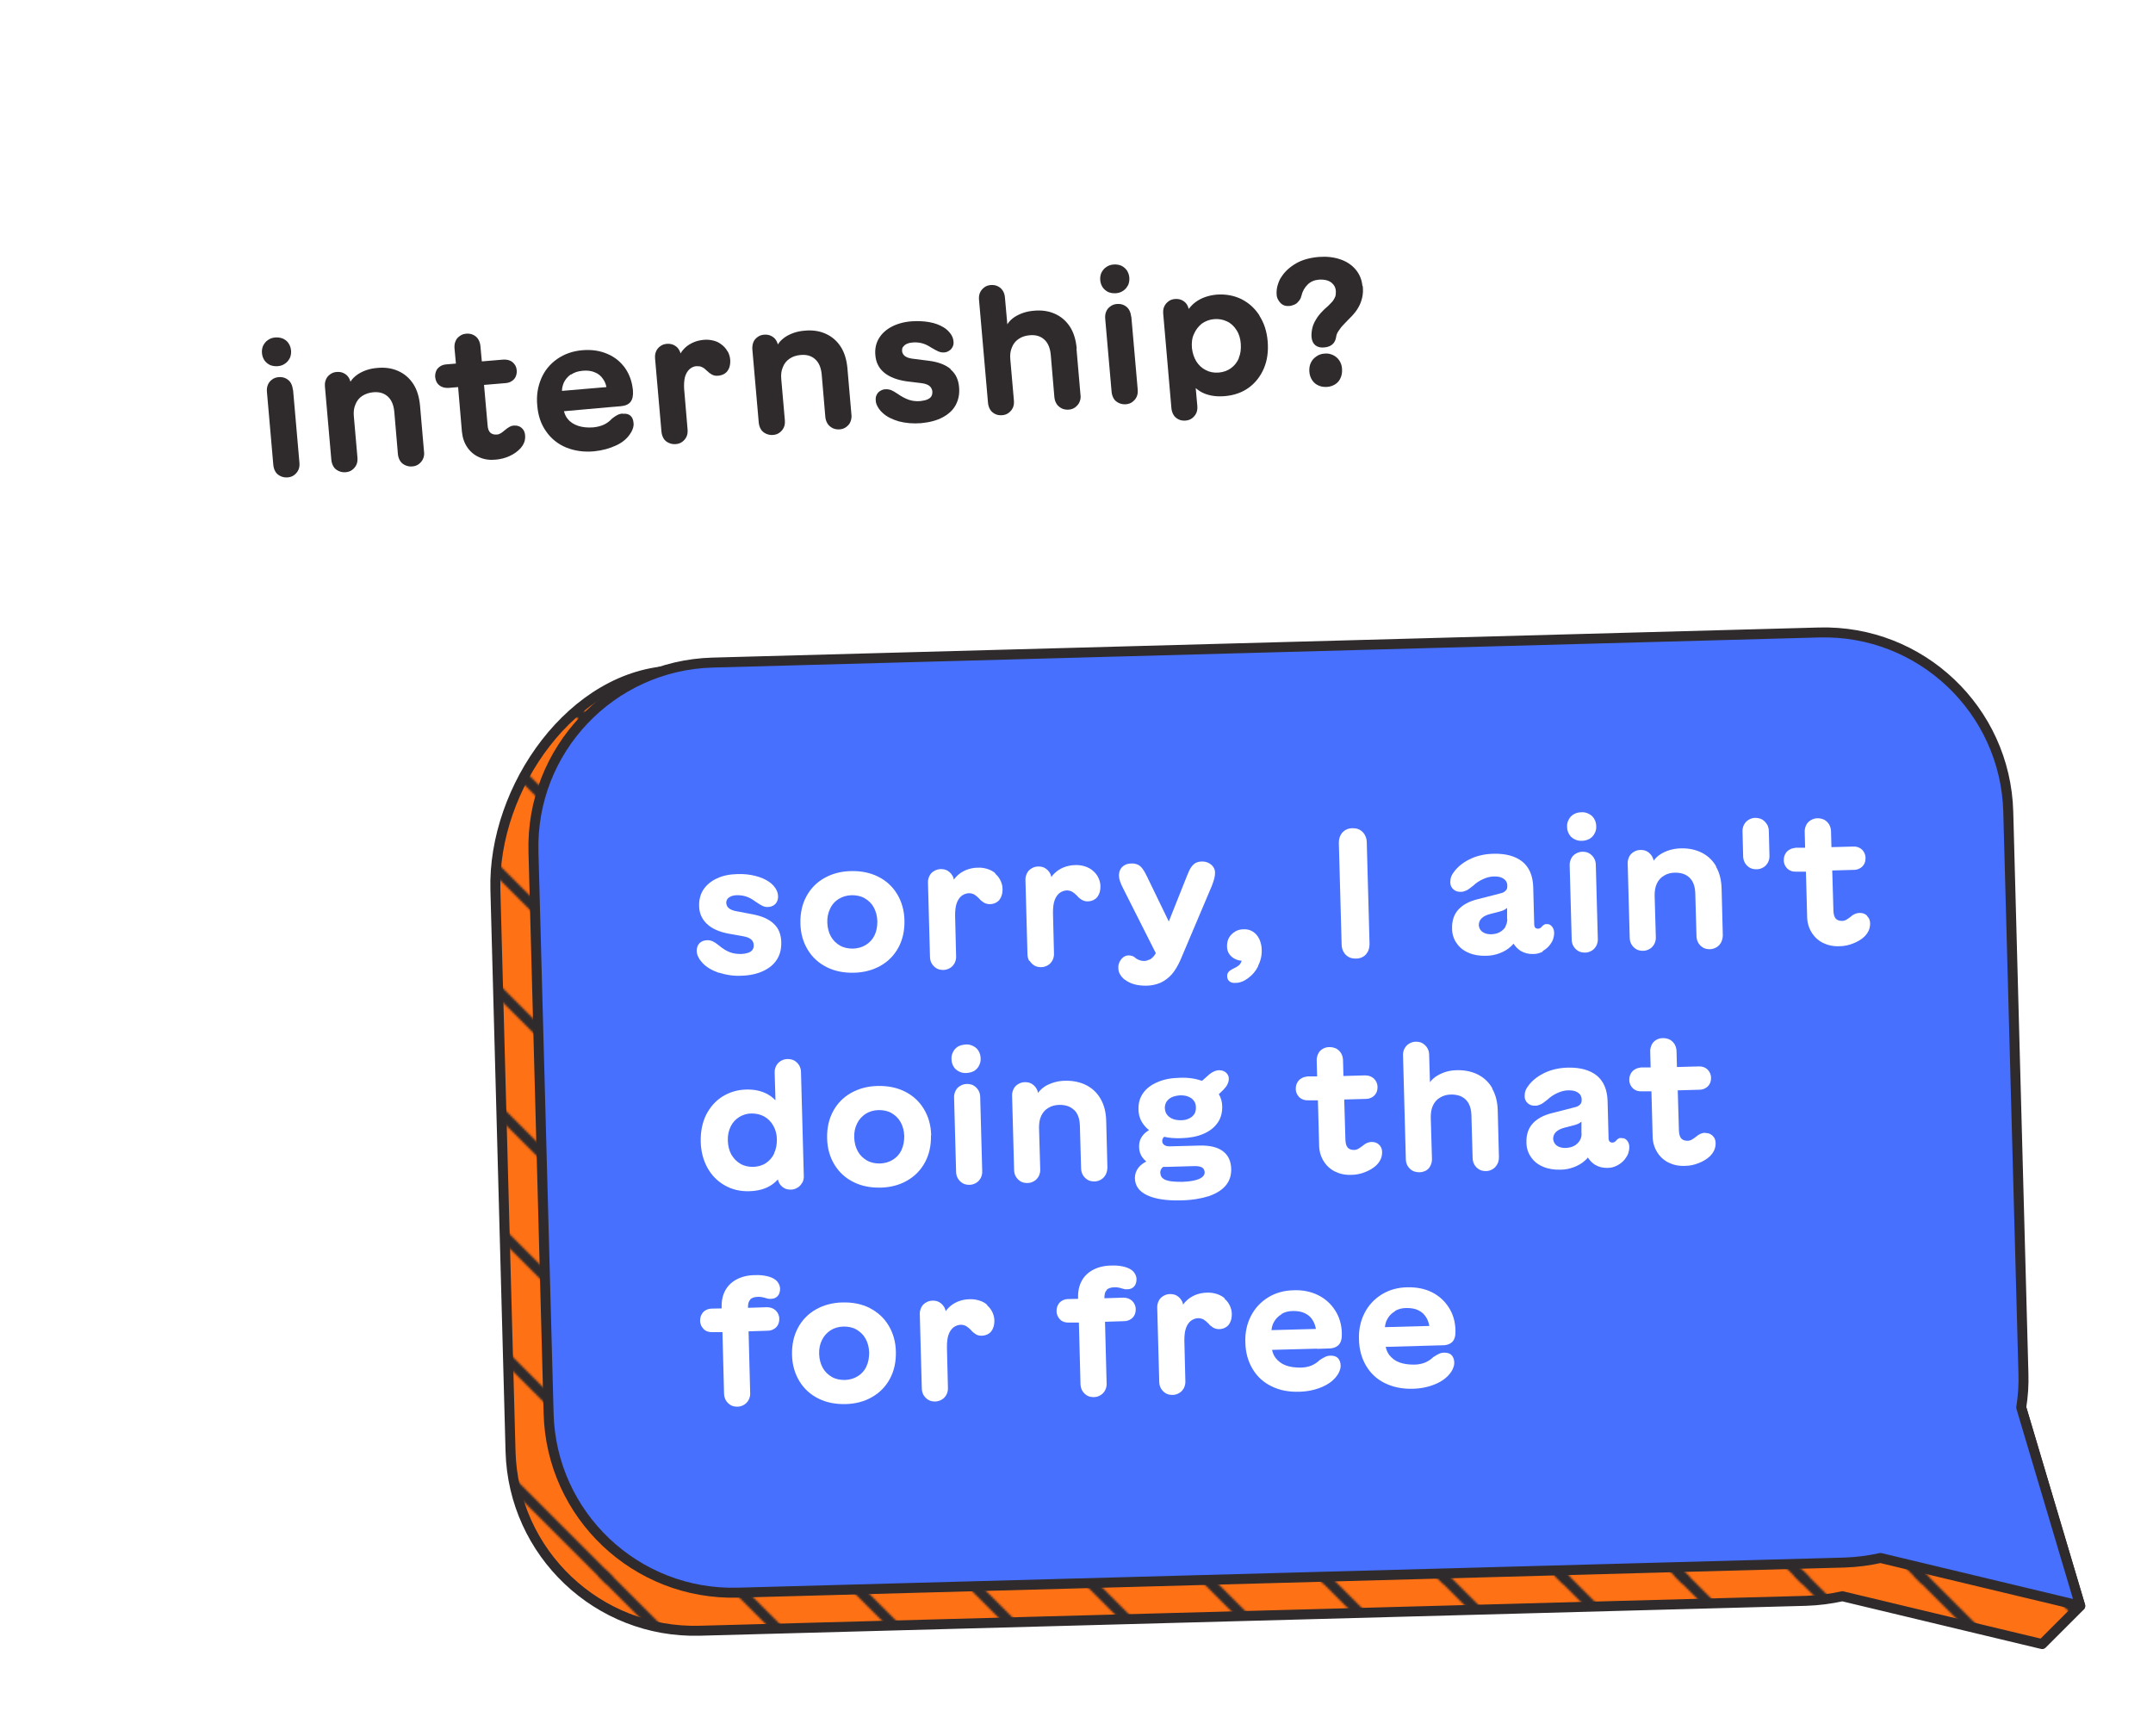 <?xml version="1.0" encoding="UTF-8"?>
<svg xmlns="http://www.w3.org/2000/svg" xmlns:xlink="http://www.w3.org/1999/xlink" id="Layer_1" width="1080" height="870.8" viewBox="0 0 1080 870.8">
  <defs>
    <style>.cls-1,.cls-2{fill:none;}.cls-3{fill:#4870fe;}.cls-3,.cls-2,.cls-4{stroke:#2f2b2d;stroke-width:5px;}.cls-3,.cls-4{stroke-linecap:round;stroke-linejoin:round;}.cls-5{fill:#fff;}.cls-6{fill:#ff7115;}.cls-7{fill:#2f2b2d;}.cls-2{stroke-miterlimit:10;}.cls-4{fill:url(#New_Pattern_Swatch_3);}</style>
    <pattern id="New_Pattern_Swatch_3" x="0" y="0" width="60" height="60" patternTransform="translate(0 -2932.9)" patternUnits="userSpaceOnUse" viewBox="0 0 60 60">
      <rect class="cls-1" width="60" height="60"></rect>
      <rect class="cls-6" x="21.4" y="59.7" width="158.6" height="120.6"></rect>
      <rect class="cls-6" x="-38.6" y="59.7" width="158.6" height="120.6"></rect>
      <rect class="cls-6" x="-98.6" y="59.7" width="158.6" height="120.6"></rect>
      <rect class="cls-6" x="21.4" y="-.3" width="158.6" height="120.6"></rect>
      <rect class="cls-6" x="-38.6" y="-.3" width="158.6" height="120.6"></rect>
      <line class="cls-2" x1="54.1" y1="54.1" x2="125.9" y2="125.9"></line>
      <rect class="cls-6" x="-98.6" y="-.3" width="158.6" height="120.6"></rect>
      <line class="cls-2" x1="-5.9" y1="54.1" x2="65.9" y2="125.9"></line>
      <line class="cls-2" x1="-65.9" y1="54.1" x2="5.9" y2="125.9"></line>
      <rect class="cls-6" x="21.4" y="-60.3" width="158.6" height="120.6"></rect>
      <rect class="cls-6" x="-38.6" y="-60.3" width="158.6" height="120.6"></rect>
      <line class="cls-2" x1="54.1" y1="-5.9" x2="125.9" y2="65.9"></line>
      <rect class="cls-6" x="-98.6" y="-60.3" width="158.6" height="120.6"></rect>
      <line class="cls-2" x1="-5.9" y1="-5.9" x2="65.9" y2="65.9"></line>
      <line class="cls-2" x1="-65.9" y1="-5.9" x2="5.9" y2="65.9"></line>
      <rect class="cls-6" x="21.4" y="-120.3" width="158.6" height="120.6"></rect>
      <rect class="cls-6" x="-38.6" y="-120.3" width="158.6" height="120.6"></rect>
      <line class="cls-2" x1="54.1" y1="-65.9" x2="125.9" y2="5.9"></line>
      <rect class="cls-6" x="-98.6" y="-120.3" width="158.6" height="120.6"></rect>
      <line class="cls-2" x1="-5.9" y1="-65.9" x2="65.9" y2="5.9"></line>
      <line class="cls-2" x1="-65.9" y1="-65.9" x2="5.9" y2="5.9"></line>
    </pattern>
  </defs>
  <path class="cls-5" d="m761.1,172.9l-3.3-38.3c-4.4-50.9-49.3-88.5-100.1-84.1L139.6,95.7c-50.9,4.4-88.5,49.3-84.1,100.1l3.3,38.3c1,11,3.8,21.3,8.1,30.7l-15.3,86.4,90.9-33c5.4.5,10.8.5,16.4,0l518-45.2c50.9-4.4,88.5-49.3,84.1-100.1Z"></path>
  <path class="cls-4" d="m1013.9,706.1l-18-1.6-7.5-278.2c-1.4-51-43.9-91.3-94.9-89.9H338.4c-51,1.3-91.3,58.9-89.9,110l7.6,281.8c1.4,51,43.9,91.3,94.9,89.9l555-15c6.2-.2,12.3-1,18.2-2.3l100.2,24,19.1-19.1-29.6-99.5Z"></path>
  <path class="cls-3" d="m1043.5,805.6l-100.2-24c-5.8,1.3-11.9,2.1-18.2,2.3l-555,15.1c-51.1,1.4-93.6-38.9-94.9-89.9l-7.6-281.8c-1.4-51,38.9-93.5,89.9-94.9l555-15.1c51-1.4,93.5,38.9,94.9,89.9l7.6,281.8c.2,5.8-.2,11.5-1.1,17.1l29.6,99.5Z"></path>
  <path class="cls-7" d="m139.3,183.7c1.4-.1,2.6-.5,3.7-1.3,1.1-.7,1.8-1.7,2.4-2.8.5-1.1.7-2.4.6-3.7-.1-1.3-.5-2.5-1.2-3.6s-1.6-1.8-2.8-2.4c-1.2-.5-2.5-.7-3.9-.6-1.4.1-2.6.5-3.7,1.3-1.1.7-1.8,1.7-2.4,2.8-.5,1.1-.7,2.4-.6,3.7.1,1.3.5,2.5,1.2,3.6.7,1,1.6,1.8,2.8,2.4,1.2.5,2.4.7,3.9.6Z"></path>
  <path class="cls-7" d="m146.9,195.5c-.1-1.3-.5-2.5-1.1-3.5s-1.5-1.7-2.5-2.2c-1-.5-2.2-.7-3.5-.6-1.3.1-2.4.5-3.3,1.2-1,.7-1.7,1.6-2.1,2.6-.5,1.1-.6,2.3-.5,3.6l3.2,36.6c.1,1.3.5,2.5,1.1,3.5.6,1,1.5,1.7,2.6,2.2,1.1.5,2.2.7,3.5.6,1.3-.1,2.4-.5,3.3-1.2.9-.7,1.6-1.5,2.1-2.6.5-1.1.6-2.3.5-3.6l-3.2-36.6Z"></path>
  <path class="cls-7" d="m210.7,203.5c-.4-4.3-1.5-8-3.4-10.9-1.9-2.9-4.4-5.1-7.6-6.5-3.1-1.4-6.7-1.9-10.6-1.5-3.7.3-6.8,1.4-9.5,3.1-1.6,1.1-2.9,2.3-3.8,3.8-.2-.8-.5-1.5-.9-2.1-.6-1-1.5-1.7-2.5-2.2-1-.5-2.2-.7-3.5-.6-1.3.1-2.4.5-3.3,1.2-1,.7-1.7,1.6-2.1,2.6-.5,1.1-.6,2.3-.5,3.6l3.2,36.6c.1,1.3.5,2.5,1.1,3.5.6,1,1.5,1.7,2.6,2.2,1.1.5,2.2.7,3.5.6,1.3-.1,2.4-.5,3.3-1.2s1.6-1.5,2.1-2.6c.5-1.1.6-2.3.5-3.6l-1.8-20.6c-.2-2.2,0-4.2.8-6,.7-1.8,1.8-3.2,3.3-4.2s3.4-1.7,5.5-1.9c3.1-.3,5.5.4,7.4,2.1s3,4.3,3.3,7.8l1.8,21.1c.1,1.3.5,2.4,1.1,3.4.6,1,1.5,1.7,2.6,2.2s2.2.7,3.5.6c1.3-.1,2.4-.5,3.3-1.2.9-.7,1.7-1.6,2.1-2.6.5-1.1.7-2.3.5-3.6l-2-23.1Z"></path>
  <path class="cls-7" d="m261.7,214.7c-1-.9-2.3-1.3-3.8-1.2-.9,0-1.7.3-2.4.7-.7.4-1.3.8-2,1.4-.8.7-1.6,1.3-2.2,1.7-.7.4-1.4.7-2.1.7-1.3.1-2.4-.2-3.2-.9-.8-.7-1.3-2-1.4-3.7l-1.8-20.3,10.8-.9c1.2-.1,2.2-.4,3.1-1,.9-.6,1.6-1.3,2-2.3.4-.9.6-2,.5-3.1-.1-1.7-.8-3-2.1-4.1-1.2-1-2.8-1.4-4.6-1.3l-10.8.9-.7-7.6c-.1-1.3-.5-2.5-1.1-3.5-.6-1-1.5-1.7-2.5-2.2-1-.5-2.2-.7-3.5-.6-1.3.1-2.4.5-3.3,1.2-1,.7-1.7,1.5-2.1,2.6-.5,1.1-.6,2.3-.5,3.6l.7,7.6-4.8.4c-1.2.1-2.2.4-3.1,1-.9.6-1.6,1.3-2,2.3-.4,1-.6,2-.5,3.1.2,1.7.8,3.1,2.1,4.1,1.2,1,2.8,1.4,4.6,1.3l4.8-.4,1.9,22.3c.3,3.1,1.2,5.7,2.7,7.9s3.5,3.9,6,5c2.5,1.1,5.2,1.5,8.2,1.2,2.5-.2,4.8-.8,7-1.8,2.2-1,4-2.3,5.4-3.8.9-1,1.6-2.1,2-3.2.4-1.1.5-2.3.4-3.5-.1-1.5-.7-2.7-1.7-3.6Z"></path>
  <path class="cls-7" d="m312.4,207.5c-1,0-1.9.3-2.7.7-.8.4-1.7,1-2.7,1.8-1.2,1.3-2.5,2.3-4,3-1.5.7-3.3,1.2-5.4,1.4-2.7.2-5.2,0-7.4-.7-2.2-.7-4-1.8-5.3-3.4-1-1.1-1.6-2.5-2-4l22.4-2h0s6-.5,6-.5c2.3-.2,4-.9,5-2.2,1-1.3,1.4-3.2,1.2-5.7-.4-4.3-1.7-8-3.9-11.2-2.3-3.2-5.2-5.6-9-7.2-3.7-1.6-7.9-2.2-12.5-1.8-4.8.4-9,1.9-12.6,4.4-3.6,2.5-6.3,5.8-8,9.8s-2.5,8.5-2,13.5c.4,5.1,1.9,9.5,4.5,13.1,2.5,3.6,5.9,6.3,10,8,4.2,1.7,8.9,2.4,14.1,1.9,4-.4,7.7-1.4,11.1-3s5.8-3.8,7.3-6.4l.2-.3c.4-.7.7-1.5.9-2.2.2-.7.3-1.5.2-2.2-.1-1.6-.6-2.9-1.5-3.7-.9-.8-2.1-1.2-3.8-1Zm-25.9-19.6c1.6-1.1,3.5-1.7,5.8-1.9,2.3-.2,4.3,0,6.1.8,1.8.7,3.2,1.9,4.2,3.5.8,1.1,1.3,2.4,1.6,3.9l-22.3,1.9c0-1.5.4-2.8.9-4.1.8-1.7,2-3.1,3.6-4.2Z"></path>
  <path class="cls-7" d="m364.9,176.2c-.7-1.3-1.7-2.4-2.9-3.3-1.1-.9-2.4-1.6-4-2-1.6-.4-3.3-.6-5.1-.4-2.1.2-4,.7-5.8,1.6-1.8.9-3.3,2-4.6,3.6-.4.5-.8,1-1.1,1.6-.2-.7-.5-1.4-.9-2-.6-1-1.5-1.7-2.5-2.2-1-.5-2.2-.7-3.5-.6-1.3.1-2.4.5-3.3,1.2-1,.7-1.7,1.6-2.1,2.6-.5,1.1-.6,2.3-.5,3.6l3.2,36.6c.1,1.3.5,2.5,1.1,3.5.6,1,1.5,1.7,2.6,2.2,1.1.5,2.2.7,3.5.6,1.3-.1,2.4-.5,3.3-1.2.9-.7,1.6-1.5,2.1-2.6.5-1.1.6-2.3.5-3.6l-1.7-20h0c-.2-2.5,0-4.6.4-6.3.5-1.7,1.3-3,2.3-3.9,1-.9,2.2-1.4,3.4-1.5,1.1,0,2,0,2.9.5.9.4,1.7,1.1,2.5,1.9.7.7,1.5,1.3,2.4,1.8.9.5,1.9.7,3,.6,1.4-.1,2.6-.5,3.6-1.2,1-.7,1.6-1.6,2.1-2.8.4-1.2.6-2.5.5-3.9-.1-1.5-.5-2.9-1.2-4.2Z"></path>
  <path class="cls-7" d="m425.1,184.8c-.4-4.3-1.5-8-3.4-10.9-1.9-2.9-4.4-5.1-7.6-6.5-3.1-1.4-6.7-1.9-10.6-1.5-3.7.3-6.8,1.4-9.5,3.1-1.6,1.1-2.9,2.3-3.8,3.8-.2-.8-.5-1.5-.9-2.1-.6-1-1.5-1.7-2.5-2.2-1-.5-2.2-.7-3.5-.6s-2.4.5-3.3,1.2c-1,.7-1.7,1.6-2.1,2.6s-.6,2.3-.5,3.6l3.2,36.6c.1,1.3.5,2.5,1.1,3.5.6,1,1.5,1.7,2.6,2.2,1.1.5,2.2.7,3.5.6,1.3-.1,2.4-.5,3.3-1.2.9-.7,1.6-1.5,2.1-2.6.5-1.1.6-2.3.5-3.6l-1.8-20.6h0c-.2-2.2,0-4.2.8-6,.7-1.8,1.8-3.2,3.3-4.2,1.5-1.1,3.4-1.7,5.5-1.9,3.1-.3,5.5.4,7.4,2.1,1.9,1.7,3,4.3,3.3,7.8l1.8,21.1c.1,1.3.5,2.4,1.1,3.4s1.5,1.7,2.6,2.3c1.1.5,2.2.7,3.5.6,1.3-.1,2.4-.5,3.3-1.2.9-.7,1.7-1.5,2.1-2.6s.7-2.3.5-3.6l-2-23.1Z"></path>
  <path class="cls-7" d="m476.8,185.1c-2.5-2.1-6.1-3.5-10.8-4.1l-7.9-1c-1.8-.2-3.1-.6-4.1-1.3-.9-.7-1.4-1.5-1.5-2.6,0-.8,0-1.5.5-2.1s1-1.1,1.9-1.5,1.8-.6,3-.7c1.6-.1,3.1,0,4.6.4,1.5.4,3,1.1,4.5,2.1,1.5.9,2.8,1.6,3.7,2,1,.4,1.9.6,2.9.5,1,0,1.8-.4,2.6-.9.8-.5,1.3-1.2,1.7-2,.4-.8.5-1.7.4-2.6-.1-1.4-.6-2.7-1.5-3.9-.9-1.2-2-2.3-3.5-3.2-2-1.2-4.3-2.1-7.2-2.6-2.8-.5-5.8-.6-8.9-.4-3.9.3-7.3,1.3-10.1,2.8-2.8,1.5-4.9,3.5-6.3,5.9-1.4,2.4-2,5.2-1.7,8.3.3,3.7,1.8,6.6,4.5,8.8,2.7,2.2,6.4,3.6,11.1,4.3l7.4.9c1.8.2,3.2.7,4.1,1.4.9.7,1.4,1.7,1.5,2.9,0,.9-.1,1.6-.5,2.3-.4.7-1.1,1.2-2,1.6-.9.4-2,.6-3.4.8-2.1.2-4,0-5.8-.6s-3.7-1.6-5.7-3c-1.3-.9-2.4-1.5-3.3-1.9-.9-.3-1.9-.5-2.9-.4-1,0-1.9.4-2.7.9-.8.5-1.3,1.2-1.7,2-.4.8-.5,1.7-.4,2.8,0,1.1.5,2.2,1.1,3.3.6,1,1.4,2,2.3,2.8,2,1.9,4.8,3.3,8.2,4.3,3.5.9,7.2,1.2,11.1.9,4.2-.4,7.8-1.3,10.8-2.9,3-1.6,5.2-3.6,6.6-6.2,1.4-2.6,2-5.6,1.7-8.9-.3-3.8-1.7-6.8-4.2-8.9Z"></path>
  <path class="cls-7" d="m540.1,174.8c-.4-4.3-1.5-8-3.4-10.9-1.9-2.9-4.4-5.1-7.6-6.5-3.1-1.4-6.7-1.9-10.6-1.5-3.7.3-6.8,1.4-9.5,3.1-1.5,1-2.8,2.2-3.7,3.7l-1.2-13.5c-.1-1.3-.5-2.5-1.1-3.4-.6-1-1.5-1.7-2.5-2.2-1-.5-2.2-.7-3.5-.6s-2.4.5-3.3,1.2c-.9.7-1.6,1.5-2.1,2.6-.5,1.1-.6,2.3-.5,3.6l4.5,51.6c.1,1.3.5,2.5,1.1,3.5.6,1,1.5,1.7,2.5,2.2,1,.5,2.2.7,3.5.6s2.4-.5,3.3-1.2c.9-.7,1.6-1.5,2.1-2.6.5-1.1.6-2.3.5-3.6l-1.8-20.6h0c-.2-2.2,0-4.2.8-6,.7-1.8,1.8-3.2,3.3-4.2,1.5-1.1,3.4-1.7,5.5-1.9,3.1-.3,5.5.4,7.4,2.1,1.9,1.7,3,4.3,3.3,7.8l1.8,21.1c.1,1.3.5,2.4,1.1,3.4.6,1,1.5,1.7,2.6,2.3,1.1.5,2.2.7,3.5.6,1.3-.1,2.4-.5,3.3-1.2.9-.7,1.7-1.6,2.1-2.6.5-1.1.7-2.3.5-3.6l-2-23.1Z"></path>
  <path class="cls-7" d="m559.8,147.1c1.4-.1,2.6-.5,3.7-1.3,1.1-.7,1.8-1.7,2.4-2.8.5-1.1.7-2.4.6-3.7-.1-1.3-.5-2.5-1.2-3.6-.7-1-1.6-1.8-2.8-2.4-1.2-.5-2.4-.7-3.9-.6-1.4.1-2.6.5-3.7,1.3-1.1.7-1.8,1.7-2.4,2.8-.5,1.1-.7,2.4-.6,3.7.1,1.3.5,2.5,1.2,3.6.7,1,1.6,1.8,2.8,2.4,1.2.5,2.4.7,3.9.6Z"></path>
  <path class="cls-7" d="m567.4,158.8c-.1-1.3-.5-2.5-1.1-3.5s-1.5-1.7-2.5-2.2c-1-.5-2.2-.7-3.5-.6-1.3.1-2.4.5-3.3,1.2-1,.7-1.7,1.6-2.1,2.6-.5,1.1-.6,2.3-.5,3.6l3.2,36.6c.1,1.3.5,2.5,1.1,3.5.6,1,1.5,1.7,2.6,2.2,1.1.5,2.2.7,3.5.6,1.3-.1,2.4-.5,3.3-1.2.9-.7,1.6-1.5,2.1-2.6.5-1.1.6-2.3.5-3.6l-3.2-36.6Z"></path>
  <path class="cls-7" d="m631.8,158.3c-2.4-3.7-5.4-6.4-9.2-8.3-3.8-1.8-7.8-2.5-12.3-2.2-4.1.4-7.6,1.6-10.5,3.7-1.4,1-2.5,2.2-3.5,3.5-.2-.8-.5-1.6-.9-2.2-.6-1-1.5-1.7-2.5-2.2s-2.2-.7-3.5-.6c-1.3.1-2.4.5-3.3,1.2-.9.7-1.6,1.5-2.1,2.6-.5,1.1-.6,2.3-.5,3.6l4.1,47.3c.1,1.3.5,2.5,1.1,3.5.6,1,1.5,1.7,2.5,2.2,1,.5,2.2.7,3.5.6,1.3-.1,2.4-.5,3.3-1.2.9-.7,1.6-1.5,2.1-2.6.5-1.1.6-2.3.5-3.6l-.8-8.9c1.3,1.1,2.6,2,4.1,2.6,3,1.3,6.6,1.8,10.8,1.4,4.4-.4,8.4-1.8,11.7-4.2s5.9-5.7,7.6-9.7c1.7-4,2.3-8.5,1.9-13.5-.4-5-1.8-9.3-4.2-13Zm-10.3,21.3c-.9,2.1-2.2,3.8-4,5.1-1.8,1.3-3.8,2-6.1,2.2-2.4.2-4.6-.2-6.5-1.2-2-1-3.6-2.5-4.8-4.4-1.2-2-1.9-4.2-2.2-6.7-.2-2.5,0-4.9,1-7,.9-2.1,2.2-3.8,3.9-5.2,1.8-1.3,3.9-2.1,6.2-2.3,2.3-.2,4.5.2,6.4,1.1,2,.9,3.6,2.4,4.8,4.3,1.3,1.9,2,4.2,2.2,6.9.2,2.7-.1,5.1-1,7.2Z"></path>
  <path class="cls-7" d="m683.4,143.3c-.3-3-1.4-5.7-3.3-8-1.9-2.3-4.5-4.1-7.8-5.2-3.2-1.1-6.8-1.5-10.8-1.2-4.4.4-8.2,1.4-11.3,3.2s-5.6,4-7.4,6.8c-.8,1.1-1.4,2.5-1.9,4.2-.5,1.7-.6,3.2-.5,4.6,0,1.1.4,2.2,1,3.1s1.2,1.6,2.1,2.1c.9.5,1.9.7,3,.6,1,0,1.8-.3,2.6-.6.8-.3,1.5-.8,2-1.4.6-.6,1-1.2,1.4-2,0-.3.2-.7.3-1,.5-2.3,1.6-4.2,3.1-5.7,1.5-1.5,3.4-2.3,5.6-2.5,1.6-.1,3,0,4.3.4,1.2.4,2.2,1,3,2,.8.9,1.2,2,1.3,3.4,0,1,0,1.9-.3,2.7-.3.8-.8,1.6-1.3,2.3-.6.7-1.4,1.5-2.4,2.5-1,.9-1.9,1.6-2.5,2.3-1.5,1.5-2.7,3-3.6,4.6-.9,1.5-1.5,3-1.8,4.5-.3,1.5-.4,2.9-.3,4.2.2,1.8.8,3.1,1.9,4,1.1.9,2.6,1.3,4.4,1.1,1.6-.1,3-.6,4-1.4,1-.8,1.7-2,2-3.6.1-1.1.5-2.2,1.2-3.2.7-1.1,1.6-2.3,2.9-3.6,1.3-1.4,2.6-2.7,3.7-3.8,1.4-1.5,2.6-3,3.4-4.5.9-1.5,1.5-3.2,1.9-4.9.4-1.7.5-3.6.3-5.7Z"></path>
  <path class="cls-7" d="m671.8,180.8c-.8-1.2-1.9-2.1-3.2-2.7-1.3-.6-2.8-.9-4.3-.7-1.5.1-2.9.6-4.1,1.5-1.2.8-2.1,1.9-2.7,3.2-.6,1.3-.8,2.8-.7,4.3.1,1.6.6,3.1,1.4,4.3.8,1.2,1.8,2.1,3.2,2.7,1.3.6,2.7.8,4.3.7,1.6-.1,3-.6,4.2-1.4,1.2-.8,2.1-1.9,2.6-3.2.6-1.3.8-2.8.7-4.5-.1-1.6-.6-3-1.4-4.2Z"></path>
  <path class="cls-5" d="m360.8,488c3.4,1.1,7.1,1.7,11,1.5,4.2-.1,7.9-.9,10.9-2.3,3.1-1.4,5.4-3.3,7-5.8,1.6-2.5,2.3-5.4,2.2-8.8-.1-3.8-1.3-6.9-3.7-9.1-2.3-2.3-5.9-3.9-10.6-4.8l-7.9-1.5c-1.8-.3-3.1-.8-4-1.5-.9-.7-1.3-1.6-1.4-2.7,0-.8.2-1.5.6-2,.4-.6,1.1-1,1.9-1.4.9-.3,1.9-.5,3-.5,1.6,0,3.1.2,4.6.7,1.5.5,2.9,1.3,4.4,2.4,1.5,1,2.7,1.8,3.6,2.2.9.5,1.9.7,2.9.6,1,0,1.8-.3,2.6-.7.8-.5,1.4-1.1,1.8-1.9.4-.8.6-1.7.6-2.6,0-1.4-.4-2.7-1.2-4s-1.9-2.4-3.3-3.4c-1.9-1.3-4.2-2.3-7-3s-5.7-1-8.9-.9c-4,.1-7.4.8-10.3,2.2-2.9,1.3-5.1,3.2-6.7,5.5-1.5,2.3-2.3,5.1-2.2,8.2,0,3.7,1.4,6.7,3.9,9.1,2.5,2.4,6.2,4,10.9,4.9l7.3,1.3c1.8.3,3.2.9,4,1.6.8.7,1.3,1.7,1.3,3,0,.9-.2,1.6-.7,2.3-.5.6-1.2,1.1-2.1,1.4-.9.3-2.1.5-3.4.6-2.1,0-4-.2-5.8-.9-1.8-.7-3.6-1.8-5.5-3.4-1.2-1-2.3-1.7-3.2-2.1-.9-.4-1.8-.6-2.8-.5-1,0-1.9.3-2.7.7-.8.5-1.4,1.1-1.8,1.9-.4.8-.6,1.7-.6,2.7,0,1.1.3,2.3.9,3.3.5,1.1,1.3,2,2.1,2.9,1.9,2,4.6,3.6,8,4.8Z"></path>
  <path class="cls-5" d="m414.7,485.2c4,2,8.5,2.9,13.6,2.8,5-.1,9.5-1.3,13.4-3.5,3.9-2.2,6.9-5.3,9-9.2,2.1-3.9,3.1-8.4,3-13.5-.1-5.1-1.4-9.5-3.7-13.3-2.3-3.8-5.5-6.7-9.5-8.7s-8.5-2.9-13.6-2.8c-5,.1-9.5,1.3-13.4,3.5-3.9,2.2-6.9,5.3-9,9.2-2.1,3.9-3.1,8.4-3,13.5.1,5.1,1.4,9.5,3.7,13.3,2.3,3.8,5.5,6.7,9.5,8.7Zm1.7-29.4c1-2.1,2.5-3.7,4.3-4.8,1.9-1.2,4-1.8,6.5-1.9,2.4,0,4.6.4,6.5,1.5,1.9,1.1,3.5,2.6,4.6,4.6,1.1,2,1.7,4.3,1.8,7,0,2.6-.4,5-1.4,7-1,2.1-2.5,3.7-4.3,4.8-1.9,1.2-4,1.8-6.5,1.9-2.4,0-4.6-.4-6.5-1.5-1.9-1.1-3.5-2.6-4.6-4.6-1.1-2-1.7-4.3-1.8-6.9s.4-5,1.4-7Z"></path>
  <path class="cls-5" d="m499.4,438.2c-1.1-1-2.4-1.7-3.9-2.2s-3.2-.8-5.1-.7c-2.1,0-4.1.5-5.9,1.2-1.8.8-3.4,1.8-4.8,3.3-.5.5-.9,1-1.2,1.5-.2-.8-.4-1.5-.8-2.1-.6-1-1.4-1.8-2.4-2.4-1-.6-2.2-.8-3.4-.8s-2.4.4-3.4,1-1.8,1.4-2.3,2.5c-.5,1.1-.8,2.2-.7,3.6l1,36.8c0,1.3.3,2.5.9,3.5.6,1,1.4,1.8,2.4,2.4s2.2.8,3.4.8,2.4-.4,3.4-1c1-.6,1.7-1.4,2.3-2.5.5-1.1.8-2.2.7-3.6l-.5-20.1h0c0-2.5.2-4.6.8-6.3.6-1.7,1.5-2.9,2.5-3.7,1.1-.8,2.2-1.2,3.5-1.3,1.1,0,2,.2,2.9.7.8.5,1.6,1.2,2.4,2,.6.8,1.4,1.4,2.3,2,.9.5,1.9.8,2.9.8,1.4,0,2.7-.4,3.6-1,1-.6,1.7-1.5,2.2-2.7.5-1.1.7-2.4.7-3.9,0-1.5-.4-2.9-1-4.2-.6-1.3-1.5-2.5-2.7-3.5Z"></path>
  <path class="cls-5" d="m516.5,482c.6,1,1.4,1.8,2.4,2.4,1,.6,2.2.8,3.4.8s2.4-.4,3.4-1c1-.6,1.7-1.4,2.3-2.5.5-1.1.8-2.2.7-3.6l-.5-20.1h0c0-2.5.2-4.6.8-6.3.6-1.7,1.5-2.9,2.5-3.7,1.1-.8,2.2-1.2,3.5-1.3,1.1,0,2,.2,2.9.7.8.5,1.6,1.2,2.4,2,.6.8,1.4,1.4,2.3,2,.9.5,1.9.8,2.9.8,1.4,0,2.7-.4,3.6-1,1-.6,1.7-1.5,2.2-2.7.5-1.1.7-2.4.7-3.9,0-1.5-.4-2.9-1-4.2-.6-1.3-1.5-2.5-2.7-3.5-1.1-1-2.4-1.7-3.9-2.2-1.5-.5-3.2-.8-5.1-.7-2.1,0-4.1.5-5.9,1.2-1.8.8-3.4,1.8-4.8,3.3-.5.5-.9,1-1.2,1.5-.2-.8-.4-1.5-.8-2.1-.6-1-1.4-1.8-2.4-2.4-1-.6-2.1-.8-3.4-.8s-2.4.4-3.4,1c-1,.6-1.8,1.4-2.3,2.5-.5,1.1-.8,2.2-.7,3.6l1,36.8c0,1.3.3,2.5.9,3.5Z"></path>
  <path class="cls-5" d="m576.5,481.4c-.8.4-1.7.7-2.6.7-.8,0-1.6-.1-2.5-.5-.9-.3-1.7-.8-2.4-1.5-.4-.3-.9-.5-1.4-.6-.5-.1-1-.2-1.4-.2-1,0-1.9.3-2.7.9-.8.6-1.4,1.4-1.9,2.4-.5,1-.7,2-.6,3.2,0,1.1.3,2.1.9,3.1.6,1,1.3,1.8,2.2,2.5,1.5,1.1,3.1,1.9,4.9,2.4s3.7.7,5.9.7c2.7,0,5.2-.6,7.3-1.5,2.1-1,4-2.4,5.6-4.2,1.6-1.9,3-4.2,4.3-7.1l15.8-37.3c.5-1.3.9-2.5,1.2-3.6.3-1.1.4-2.1.4-3,0-1.1-.3-2-.9-2.9-.6-.8-1.4-1.5-2.4-2-1-.5-2.1-.7-3.3-.7-1.2,0-2.3.3-3.1.7-.9.5-1.6,1.2-2.3,2.2-.7,1-1.3,2.4-2,4.1l-9.2,23.1-11.1-22.9c-.7-1.5-1.4-2.7-2.1-3.6-.7-.9-1.4-1.6-2.3-2-.9-.4-2-.7-3.3-.6-1.3,0-2.4.3-3.3.8-.9.5-1.7,1.2-2.2,2.2-.5.9-.7,2-.7,3.1,0,1.6.7,3.7,2.1,6.4l16.4,32.5c-.3.4-.5.8-.8,1.2-.7.9-1.4,1.5-2.2,2Z"></path>
  <path class="cls-5" d="m631.1,484.5c1.3-2.5,1.9-5.2,1.8-8,0-2-.5-3.8-1.2-5.4-.8-1.6-1.8-2.8-3.2-3.7-1.4-.9-3-1.3-4.7-1.2-1.6,0-3.1.4-4.3,1.2-1.3.8-2.3,1.8-3,3-.7,1.3-1,2.7-1,4.3,0,2.3.9,4.1,2.5,5.4,1.3,1.1,2.9,1.7,4.8,1.9,0,.1,0,.3-.1.4-.3.8-.7,1.5-1.4,2-.6.5-1.6,1.1-2.8,1.6-1,.5-1.7,1-2.2,1.6s-.8,1.3-.7,2.3c0,1,.4,1.8,1.1,2.4.7.6,1.7.9,3,.8,2.2,0,4.3-.8,6.4-2.4,2.1-1.5,3.8-3.5,5.1-6.1Z"></path>
  <path class="cls-5" d="m674,477.6c.6,1.1,1.5,1.9,2.5,2.5,1.1.6,2.3.8,3.7.8,2.1,0,3.8-.8,5-2.1,1.2-1.4,1.8-3.1,1.8-5.2l-1.4-51.1c0-1.4-.4-2.6-1-3.7-.6-1.1-1.5-1.9-2.5-2.5s-2.3-.8-3.7-.8c-2.1,0-3.7.8-5,2.1-1.2,1.4-1.8,3.1-1.8,5.2l1.4,51.1c0,1.4.4,2.6,1,3.7Z"></path>
  <path class="cls-5" d="m773.7,477.2c1.5-.8,2.8-1.9,3.8-3.2.7-1,1.3-1.9,1.6-2.9.3-.9.5-2,.5-3.1,0-1.3-.4-2.3-1.1-3.2-.7-.8-1.5-1.3-2.6-1.2-.5,0-.9,0-1.3.3-.4.2-.7.4-1.1.9-.3.4-.6.6-.9.8-.3.2-.7.3-1.1.3-.6,0-1.1-.2-1.4-.5-.3-.4-.5-1-.5-1.7l-.5-18.8c-.2-5.6-2-9.8-5.4-12.6-3.5-2.8-8.3-4.1-14.4-4-4.2.1-8,.9-11.3,2.4-3.3,1.5-6.1,3.5-8.2,6.1-.8,1-1.4,1.9-1.8,2.9-.4,1-.5,2-.5,3,0,1.5.6,2.6,1.6,3.5,1,.9,2.3,1.3,3.9,1.2.9,0,1.7-.3,2.6-.7.9-.4,1.9-1.2,3.3-2.3,1.6-1.5,3.3-2.6,5.1-3.4,1.8-.8,3.6-1.3,5.4-1.3,1.4,0,2.6.1,3.6.5,1,.4,1.7.9,2.3,1.6.5.7.8,1.5.8,2.5,0,.7,0,1.3-.3,1.8-.2.5-.7.9-1.2,1.3-.6.4-1.4.7-2.4.9l-10.9,2.8c-4.5,1.1-7.7,2.9-9.9,5.4-2.1,2.4-3.1,5.5-3,9.3,0,2.8.8,5.3,2.3,7.4,1.4,2.1,3.4,3.7,6,4.8,2.5,1.1,5.5,1.6,8.7,1.5,2.5,0,4.8-.5,6.9-1.3,2.1-.8,4-1.9,5.6-3.4.5-.4.9-.9,1.3-1.4,1,1.5,2.2,2.8,3.7,3.7,1.9,1.1,4,1.6,6.4,1.5,1.7,0,3.3-.5,4.8-1.3Zm-18.4-12.4c-.7,1.2-1.7,2.1-2.9,2.8-1.2.7-2.6,1-4.2,1.1-1.2,0-2.3-.1-3.3-.5-.9-.4-1.7-.9-2.2-1.6-.5-.7-.8-1.5-.9-2.4,0-1.3.4-2.5,1.4-3.5,1-1,2.5-1.7,4.4-2.2l4.3-1.1c1.8-.4,3.2-1.1,4.1-1.9v5.5c.1,0,.1,0,.1,0,0,1.4-.3,2.7-1,3.9Z"></path>
  <path class="cls-5" d="m799.6,430.5c-.6-1-1.4-1.8-2.4-2.4-1-.6-2.1-.8-3.4-.8-1.3,0-2.4.4-3.4,1-1,.6-1.8,1.4-2.3,2.5-.5,1.1-.8,2.2-.7,3.6l1,36.8c0,1.3.3,2.5.9,3.5.6,1,1.4,1.8,2.4,2.4s2.2.8,3.4.8c1.3,0,2.4-.4,3.4-1,1-.6,1.7-1.4,2.3-2.5.5-1.1.8-2.2.7-3.6l-1-36.8c0-1.3-.3-2.5-.9-3.5Z"></path>
  <path class="cls-5" d="m789.8,421c1.1.6,2.4.9,3.8.8,1.4,0,2.7-.4,3.8-1,1.1-.7,1.9-1.5,2.5-2.7.6-1.1.9-2.3.8-3.7,0-1.3-.4-2.6-1-3.6-.6-1.1-1.5-1.9-2.7-2.5-1.1-.6-2.4-.9-3.8-.8-1.4,0-2.7.4-3.8,1-1.1.7-1.9,1.5-2.5,2.7-.6,1.1-.9,2.3-.8,3.7,0,1.3.4,2.6,1,3.6.6,1.1,1.5,1.9,2.7,2.5Z"></path>
  <path class="cls-5" d="m860.9,434.7c-1.7-3-4.1-5.3-7.2-6.9-3-1.5-6.5-2.3-10.5-2.2-3.7.1-6.9,1-9.7,2.6-1.7,1-3,2.2-4,3.6-.1-.8-.4-1.5-.8-2.2-.6-1-1.4-1.8-2.4-2.4-1-.6-2.1-.8-3.4-.8-1.3,0-2.4.4-3.4,1-1,.6-1.8,1.4-2.3,2.5-.5,1.1-.8,2.2-.7,3.6l1,36.8c0,1.3.3,2.5.9,3.5.6,1,1.4,1.8,2.4,2.4s2.2.8,3.4.8c1.3,0,2.4-.4,3.4-1,1-.6,1.7-1.4,2.3-2.5.5-1.1.8-2.2.7-3.6l-.6-20.7h0c0-2.2.3-4.2,1.1-5.9.8-1.7,2-3.1,3.6-4,1.6-1,3.5-1.5,5.6-1.5,3.1,0,5.5.8,7.3,2.6,1.8,1.8,2.7,4.4,2.8,7.9l.6,21.2c0,1.3.3,2.4.9,3.5.6,1,1.4,1.8,2.4,2.4,1,.6,2.2.8,3.4.8s2.4-.4,3.4-1c1-.6,1.7-1.4,2.3-2.5.5-1.1.8-2.2.8-3.6l-.6-23.2c-.1-4.3-1-8-2.8-11.1Z"></path>
  <path class="cls-5" d="m886.3,413.5c-.6-1-1.4-1.8-2.4-2.4-1-.5-2.1-.8-3.4-.8-1.3,0-2.4.4-3.4,1-1,.6-1.7,1.4-2.3,2.5-.5,1.1-.8,2.2-.7,3.6l.3,12c0,1.3.3,2.4.9,3.5.6,1,1.4,1.8,2.4,2.4,1,.6,2.2.8,3.5.8,1.3,0,2.4-.4,3.4-1,1-.6,1.7-1.4,2.3-2.5.5-1.1.8-2.2.7-3.5l-.3-12c0-1.3-.3-2.5-.9-3.5Z"></path>
  <path class="cls-5" d="m936.6,459.4c-1-1-2.2-1.4-3.7-1.4-.9,0-1.7.2-2.4.5-.7.3-1.4.7-2,1.3-.9.7-1.6,1.2-2.3,1.6-.7.4-1.4.6-2.2.6-1.3,0-2.3-.3-3.1-1.1-.7-.8-1.1-2-1.2-3.8l-.6-20.4,10.8-.3c1.2,0,2.2-.3,3.1-.8.9-.5,1.6-1.2,2.1-2.1.5-.9.7-1.9.7-3.1,0-1.7-.7-3.1-1.8-4.2-1.2-1.1-2.7-1.6-4.5-1.5l-10.8.3-.2-7.7c0-1.3-.3-2.5-.9-3.6-.6-1-1.4-1.8-2.4-2.4-1-.5-2.2-.8-3.5-.8-1.3,0-2.4.4-3.4,1-1,.6-1.8,1.4-2.3,2.5-.5,1.1-.8,2.3-.7,3.6l.2,7.7h-4.8c-1.2.2-2.2.4-3.1,1-.9.5-1.6,1.2-2.1,2.2-.5.9-.7,1.9-.7,3.1,0,1.7.7,3.1,1.8,4.2,1.2,1.1,2.7,1.6,4.5,1.5h4.8c0-.1.6,22.3.6,22.3,0,3.1.8,5.8,2.2,8.1,1.4,2.3,3.3,4.1,5.7,5.3,2.4,1.2,5.1,1.8,8.1,1.7,2.5,0,4.9-.5,7.1-1.4,2.3-.9,4.1-2,5.6-3.4,1-1,1.7-2,2.2-3.1.5-1.1.7-2.3.7-3.5,0-1.5-.5-2.8-1.5-3.7Z"></path>
  <path class="cls-5" d="m402.5,593.3c.5-1.1.8-2.2.7-3.6l-1.4-51.7c0-1.3-.3-2.5-.9-3.5-.6-1-1.4-1.8-2.4-2.4-1-.6-2.2-.8-3.5-.8-1.3,0-2.4.4-3.4,1-1,.6-1.7,1.4-2.3,2.5-.5,1.1-.8,2.2-.7,3.6l.4,13.6c-1.1-1.1-2.3-2.1-3.7-2.9-3.1-1.8-6.8-2.6-10.9-2.5-4.5.1-8.4,1.3-12,3.5-3.5,2.2-6.2,5.3-8.2,9.2-1.9,3.9-2.8,8.4-2.7,13.4.1,5,1.3,9.4,3.4,13.2,2.1,3.8,5,6.7,8.7,8.8s7.7,3,12.1,2.9c4.3-.1,7.8-1,10.6-2.7,1.4-.8,2.7-1.9,3.9-3.2.2.7.4,1.3.7,1.9.6,1,1.4,1.8,2.4,2.4,1,.6,2.1.8,3.4.8,1.3,0,2.4-.4,3.4-1,1-.6,1.7-1.4,2.3-2.5Zm-14.1-14.7c-1,2.1-2.4,3.7-4.2,4.9-1.8,1.2-4,1.8-6.4,1.9-2.3,0-4.4-.4-6.3-1.5s-3.4-2.6-4.6-4.6c-1.1-2-1.7-4.3-1.8-7s.4-5,1.4-7.1c1-2.1,2.5-3.7,4.3-4.8,1.8-1.1,3.9-1.8,6.2-1.8,2.4,0,4.6.5,6.5,1.6,1.9,1.1,3.4,2.7,4.5,4.7,1.1,2,1.7,4.3,1.7,6.8s-.4,4.9-1.4,6.9Z"></path>
  <path class="cls-5" d="m467.1,569.6c-.1-5.1-1.4-9.5-3.7-13.3-2.3-3.8-5.5-6.7-9.5-8.7-4-2-8.5-2.9-13.6-2.8-5,.1-9.5,1.3-13.4,3.5-3.9,2.2-6.9,5.3-9,9.2-2.1,3.9-3.1,8.4-3,13.5.1,5.1,1.4,9.5,3.7,13.3,2.3,3.8,5.5,6.7,9.5,8.7s8.5,2.9,13.6,2.8c5-.1,9.5-1.3,13.3-3.5,3.9-2.2,6.9-5.3,9-9.2,2.1-3.9,3.1-8.4,3-13.5Zm-14.9,7.4c-1,2.1-2.5,3.7-4.3,4.8-1.9,1.2-4,1.8-6.5,1.9-2.4,0-4.6-.4-6.5-1.5-1.9-1.1-3.5-2.6-4.6-4.6-1.1-2-1.7-4.3-1.8-6.9s.4-5,1.4-7c1-2.1,2.5-3.7,4.3-4.9,1.9-1.2,4-1.8,6.5-1.9,2.4,0,4.6.4,6.5,1.5,1.9,1.1,3.5,2.6,4.6,4.6,1.1,2,1.7,4.3,1.8,6.9,0,2.6-.4,5-1.4,7Z"></path>
  <path class="cls-5" d="m488.4,544.6c-1-.6-2.1-.8-3.4-.8-1.3,0-2.4.4-3.4,1-1,.6-1.8,1.4-2.3,2.5-.5,1.1-.8,2.2-.7,3.6l1,36.8c0,1.3.3,2.5.9,3.5.6,1,1.4,1.8,2.4,2.4,1,.6,2.2.8,3.4.8,1.3,0,2.4-.4,3.4-1,1-.6,1.7-1.4,2.3-2.5.5-1.1.8-2.2.7-3.6l-1-36.8c0-1.3-.3-2.5-.9-3.5-.6-1-1.4-1.8-2.4-2.4Z"></path>
  <path class="cls-5" d="m488.2,524.8c-1.1-.6-2.4-.9-3.8-.8s-2.7.4-3.8,1c-1.1.7-1.9,1.5-2.5,2.7-.6,1.1-.9,2.3-.8,3.7,0,1.3.4,2.6,1,3.6.6,1.1,1.5,1.9,2.7,2.5,1.1.6,2.4.9,3.8.8s2.7-.4,3.8-1c1.1-.7,1.9-1.5,2.5-2.7s.9-2.3.8-3.7c0-1.3-.4-2.6-1-3.6-.6-1.1-1.5-1.9-2.7-2.5Z"></path>
  <path class="cls-5" d="m538.9,556.9c1.8,1.8,2.7,4.4,2.8,7.9l.6,21.2c0,1.3.3,2.4.9,3.5.6,1,1.4,1.8,2.4,2.4,1,.6,2.2.8,3.4.8,1.3,0,2.4-.4,3.4-1,1-.6,1.7-1.4,2.3-2.5.5-1.1.8-2.2.8-3.6l-.6-23.2c-.1-4.3-1-8-2.8-11.1-1.7-3-4.1-5.3-7.2-6.9-3-1.5-6.5-2.3-10.5-2.2-3.7,0-6.9,1-9.7,2.5-1.7,1-3,2.2-4,3.6-.1-.8-.4-1.5-.8-2.2-.6-1-1.4-1.8-2.4-2.4-1-.6-2.1-.8-3.4-.8s-2.4.4-3.4,1c-1,.6-1.8,1.4-2.3,2.5-.5,1.1-.8,2.2-.7,3.6l1,36.8c0,1.3.3,2.5.9,3.5.6,1,1.4,1.8,2.4,2.4,1,.6,2.2.8,3.4.8s2.4-.4,3.4-1c1-.6,1.7-1.4,2.3-2.5.5-1.1.8-2.2.7-3.6l-.6-20.7c0-2.2.3-4.2,1.1-5.9.8-1.7,2-3.1,3.6-4,1.6-1,3.5-1.5,5.6-1.5,3.1,0,5.5.8,7.3,2.6Z"></path>
  <path class="cls-5" d="m592.4,602.2c5.5-.1,10.1-.9,13.9-2.1,3.8-1.3,6.7-3.1,8.6-5.4,1.9-2.3,2.8-5.1,2.7-8.3-.1-3.9-1.5-6.9-4.2-8.9-2.7-2-6.5-2.9-11.5-2.8l-15.2.4c-1.1,0-2-.2-2.7-.7-.6-.5-1-1.1-1-2,0-.6.2-1.2.6-1.7.1-.1.3-.3.4-.4,2.5.6,5.3.8,8.4.7,4.3-.1,8-.8,11.1-2.1,3.1-1.3,5.5-3.1,7.2-5.5,1.7-2.3,2.4-5.1,2.4-8.1,0-2.4-.6-4.5-1.7-6.4l2.2-2.1c.9-.9,1.6-1.8,2.1-2.8.5-1,.7-1.9.7-2.9,0-1.2-.5-2.2-1.4-3-.9-.8-2.1-1.2-3.4-1.2-.8,0-1.7.2-2.6.6-.9.4-1.7.9-2.4,1.5l-3.6,3.2s0,0-.1,0c-3.2-1.1-6.9-1.7-11.2-1.5-4.3.1-8,.8-11.1,2.2-3.1,1.3-5.5,3.1-7.2,5.5-1.6,2.3-2.4,5-2.3,8.1,0,3.1,1,5.7,2.8,8,.7.9,1.5,1.7,2.5,2.4-.8.5-1.4,1-2,1.5-1.1,1-1.8,2-2.3,3.1-.5,1.1-.7,2.4-.7,3.8,0,2.1.6,4,1.8,5.5.5.7,1.1,1.3,1.8,1.9-1.4.7-2.6,1.6-3.5,2.6-1.5,1.7-2.2,3.6-2.2,5.8.1,3.8,2.1,6.6,6.1,8.5,4,1.9,9.7,2.8,17.1,2.6Zm-7.2-49.5c.6-1,1.5-1.7,2.7-2.3,1.2-.5,2.6-.8,4.2-.9,1.6,0,3,.2,4.1.7,1.2.5,2.1,1.2,2.7,2.1.7.9,1,2,1,3.3,0,1.3-.2,2.4-.8,3.3-.6.9-1.5,1.7-2.6,2.2-1.2.6-2.5.9-4.1.9-1.6,0-3-.2-4.2-.7-1.2-.5-2.1-1.2-2.8-2.1-.7-.9-1-2-1.1-3.3,0-1.2.3-2.3.9-3.3Zm-3.2,35.8c0-.8.2-1.6.6-2.2.2-.3.5-.6.9-.9.5,0,1.1,0,1.7,0l14.1-.4c1.6,0,2.8.2,3.7.7.8.5,1.2,1.3,1.3,2.4,0,1.4-.9,2.5-2.9,3.4-1.9.8-4.8,1.3-8.6,1.4-3.6,0-6.2-.2-8-.9-1.8-.7-2.7-1.9-2.7-3.4Z"></path>
  <path class="cls-5" d="m690.4,584.6c1-1,1.7-2,2.2-3.1.5-1.1.7-2.3.7-3.5,0-1.5-.5-2.8-1.5-3.7-1-1-2.2-1.4-3.7-1.4-.9,0-1.7.2-2.4.5-.7.3-1.4.8-2,1.3-.9.7-1.6,1.2-2.3,1.6-.7.4-1.4.6-2.2.6-1.3,0-2.3-.3-3.1-1.1-.7-.8-1.1-2-1.2-3.8l-.6-20.4,10.8-.3c1.2,0,2.2-.3,3.1-.8.9-.5,1.6-1.2,2.1-2.1.5-.9.7-1.9.7-3.1,0-1.7-.7-3.1-1.8-4.2-1.2-1.1-2.7-1.6-4.5-1.6l-10.8.3-.2-7.7c0-1.3-.3-2.5-.9-3.6-.6-1-1.4-1.8-2.4-2.4-1-.5-2.2-.8-3.5-.8-1.3,0-2.4.3-3.4.9s-1.8,1.4-2.3,2.5c-.5,1.1-.8,2.3-.7,3.6l.2,7.7h-4.8c-1.2.2-2.2.4-3.1,1-.9.5-1.6,1.2-2.1,2.2-.5.9-.7,1.9-.7,3.1,0,1.7.7,3.1,1.8,4.2,1.2,1.1,2.7,1.6,4.5,1.5h4.8c0-.1.6,22.3.6,22.3,0,3.1.8,5.8,2.2,8.1,1.4,2.3,3.3,4.1,5.7,5.3,2.4,1.2,5.1,1.8,8.1,1.7,2.5,0,4.9-.5,7.1-1.4,2.3-.9,4.1-2,5.6-3.4Z"></path>
  <path class="cls-5" d="m748.6,546c-1.7-3-4.1-5.3-7.2-6.9-3-1.5-6.5-2.3-10.5-2.2-3.7,0-6.9,1-9.7,2.6-1.6.9-2.9,2.1-3.9,3.4l-.4-13.6c0-1.3-.3-2.5-.9-3.5-.6-1-1.4-1.8-2.4-2.4-1-.6-2.1-.8-3.4-.8-1.3,0-2.4.4-3.4,1-1,.6-1.7,1.4-2.3,2.5-.5,1-.8,2.2-.7,3.5l1.4,51.8c0,1.3.3,2.5.9,3.5.6,1,1.4,1.8,2.4,2.4,1,.5,2.2.8,3.5.8,1.3,0,2.4-.4,3.4-.9,1-.6,1.7-1.4,2.2-2.5.5-1.1.8-2.2.7-3.6l-.6-20.6h0c0-2.2.3-4.2,1.1-5.9.8-1.7,2-3.1,3.6-4,1.6-1,3.5-1.5,5.6-1.5,3.1,0,5.5.8,7.3,2.6,1.8,1.8,2.7,4.4,2.8,7.9l.6,21.2c0,1.3.3,2.4.9,3.5.6,1,1.4,1.8,2.4,2.4,1,.6,2.2.8,3.4.8,1.3,0,2.4-.4,3.4-1,1-.6,1.7-1.4,2.3-2.5s.8-2.2.8-3.6l-.6-23.2c-.1-4.3-1-8-2.8-11.1Z"></path>
  <path class="cls-5" d="m813.2,570.9c-.5,0-.9,0-1.3.3-.4.2-.7.4-1.1.9-.3.4-.6.6-.9.8-.3.2-.7.3-1.1.3-.6,0-1.1-.2-1.4-.5-.3-.4-.5-1-.5-1.7l-.5-18.8c-.2-5.6-2-9.8-5.4-12.6-3.5-2.8-8.3-4.1-14.4-4-4.2.1-8,.9-11.3,2.4-3.3,1.5-6.1,3.5-8.2,6.1-.8,1-1.4,1.9-1.8,2.9s-.5,2-.5,3c0,1.5.6,2.6,1.6,3.5,1,.9,2.3,1.3,3.9,1.2.9,0,1.7-.3,2.6-.7.9-.4,1.9-1.2,3.3-2.3,1.6-1.5,3.3-2.6,5.1-3.4,1.8-.8,3.6-1.3,5.4-1.3,1.4,0,2.6.1,3.6.5,1,.4,1.7.9,2.3,1.6.5.7.8,1.5.8,2.5,0,.7,0,1.3-.3,1.8-.2.5-.7.9-1.2,1.3-.6.4-1.4.7-2.4.9l-10.9,2.8c-4.5,1.1-7.7,2.9-9.9,5.4-2.1,2.4-3.1,5.5-3,9.3,0,2.8.8,5.3,2.3,7.4,1.4,2.1,3.4,3.7,6,4.8,2.5,1.1,5.5,1.6,8.7,1.5,2.5,0,4.8-.5,6.9-1.3,2.1-.8,4-1.9,5.6-3.4.5-.4.9-.9,1.3-1.4,1,1.5,2.2,2.8,3.7,3.7,1.9,1.1,4,1.6,6.4,1.5,1.7,0,3.3-.5,4.8-1.3,1.5-.8,2.8-1.9,3.8-3.2.7-1,1.3-1.9,1.6-2.9.3-.9.5-2,.5-3.1,0-1.3-.4-2.3-1.1-3.2-.7-.8-1.5-1.3-2.6-1.2Zm-23.5,3.9c-1.2.7-2.6,1-4.2,1.1-1.2,0-2.3-.1-3.3-.5s-1.7-.9-2.2-1.6c-.5-.7-.8-1.5-.9-2.4,0-1.3.4-2.5,1.4-3.5s2.5-1.7,4.4-2.2l4.3-1.1c1.8-.4,3.2-1.1,4.1-1.9v5.5c.2,1.4-.1,2.7-.8,3.9-.7,1.2-1.7,2.1-2.9,2.8Z"></path>
  <path class="cls-5" d="m855.4,568.3c-.9,0-1.7.2-2.4.5-.7.3-1.4.8-2,1.3-.9.7-1.6,1.2-2.3,1.6-.7.4-1.4.6-2.2.6-1.3,0-2.3-.3-3.1-1.1-.7-.8-1.1-2-1.2-3.8l-.6-20.4,10.8-.3c1.2,0,2.2-.3,3.1-.8.9-.5,1.6-1.2,2.1-2.1.5-.9.7-1.9.7-3.1,0-1.7-.7-3.1-1.8-4.2-1.2-1.1-2.7-1.6-4.5-1.5l-10.8.3-.2-7.7c0-1.3-.3-2.5-.9-3.6-.6-1-1.4-1.8-2.4-2.4-1-.5-2.2-.8-3.5-.8-1.3,0-2.4.3-3.4.9s-1.8,1.4-2.3,2.5c-.5,1.1-.8,2.3-.7,3.6l.2,7.7h-4.8c-1.2.2-2.2.4-3.1,1-.9.5-1.6,1.2-2.1,2.2-.5.9-.7,1.9-.7,3.1,0,1.7.7,3.1,1.8,4.2,1.2,1.1,2.7,1.6,4.5,1.5h4.8c0-.1.6,22.3.6,22.3,0,3.1.8,5.8,2.2,8.1,1.4,2.3,3.3,4.1,5.7,5.3,2.4,1.2,5.1,1.8,8.1,1.7,2.5,0,4.9-.5,7.1-1.4,2.3-.9,4.1-2,5.6-3.4,1-1,1.7-2,2.2-3.1.5-1.1.7-2.3.7-3.5,0-1.5-.5-2.8-1.5-3.7-1-1-2.2-1.4-3.7-1.4Z"></path>
  <path class="cls-5" d="m376.3,651.9c.8-.8,2.2-1.3,4-1.3.8,0,1.5,0,2.2.2.6.1,1.3.3,1.9.5.4.1.8.2,1.2.3.4,0,.7,0,1.1,0,1.4,0,2.6-.5,3.4-1.4.8-.9,1.2-2.1,1.2-3.6,0-.9-.2-1.8-.7-2.6-.4-.8-1-1.5-1.7-2-1-.8-2.5-1.4-4.2-1.8-1.8-.4-3.7-.6-5.9-.5-3.6,0-6.7.8-9.2,2.1-2.5,1.3-4.5,3.2-5.8,5.6-1.3,2.4-1.9,5.2-1.8,8.5v.5s-4.9.1-4.9.1c-1.2,0-2.2.3-3.1.8s-1.6,1.2-2.1,2.2c-.5.9-.7,1.9-.7,3.1,0,1.7.7,3.1,1.8,4.2s2.7,1.6,4.5,1.5h4.9c0-.1.8,30.7.8,30.7,0,1.3.3,2.4.9,3.5.6,1,1.4,1.8,2.4,2.4,1,.6,2.1.8,3.4.8s2.4-.4,3.4-1c1-.6,1.7-1.4,2.3-2.5.5-1.1.8-2.2.7-3.5l-.8-30.8,9.5-.3c1.2,0,2.2-.3,3.1-.8.9-.5,1.6-1.2,2.1-2.1.5-.9.7-1.9.7-3.1,0-1.7-.7-3.1-1.8-4.2-1.2-1.1-2.7-1.6-4.4-1.6l-9.5.3v-.2c0-1.8.3-3.1,1.2-3.9Z"></path>
  <path class="cls-5" d="m436.3,656.2c-4-2-8.5-2.9-13.6-2.8-5,.1-9.5,1.3-13.4,3.5-3.9,2.2-6.9,5.3-9,9.2-2.1,3.9-3.1,8.4-3,13.5.1,5.1,1.4,9.5,3.7,13.3,2.3,3.8,5.5,6.7,9.5,8.7,4,2,8.5,2.9,13.6,2.8,5-.1,9.5-1.3,13.3-3.5,3.9-2.2,6.9-5.3,9-9.2,2.1-3.9,3.1-8.4,3-13.5-.1-5.1-1.4-9.5-3.7-13.3-2.3-3.8-5.5-6.7-9.5-8.7Zm-1.7,29.4c-1,2.1-2.5,3.7-4.3,4.8-1.9,1.2-4,1.8-6.5,1.9-2.4,0-4.6-.4-6.5-1.5-1.9-1.1-3.5-2.6-4.6-4.6-1.1-2-1.7-4.3-1.8-6.9s.4-5,1.4-7c1-2.1,2.5-3.7,4.3-4.9,1.9-1.2,4-1.8,6.5-1.9,2.4,0,4.6.4,6.5,1.5,1.9,1.1,3.5,2.6,4.6,4.6,1.1,2,1.7,4.3,1.8,6.9,0,2.6-.4,5-1.4,7Z"></path>
  <path class="cls-5" d="m495.3,654.7c-1.1-1-2.3-1.7-3.9-2.2-1.5-.5-3.2-.8-5.1-.7-2.1,0-4.1.5-5.9,1.2-1.8.8-3.4,1.8-4.8,3.3-.5.5-.9,1-1.2,1.5-.2-.8-.4-1.5-.8-2.1-.6-1-1.4-1.8-2.4-2.4-1-.6-2.1-.8-3.4-.8s-2.4.4-3.4,1c-1,.6-1.8,1.4-2.3,2.5-.5,1.1-.8,2.2-.7,3.6l1,36.8c0,1.3.3,2.5.9,3.5.6,1,1.4,1.8,2.4,2.4s2.2.8,3.4.8,2.4-.4,3.4-1c1-.6,1.7-1.4,2.3-2.5.5-1.1.8-2.2.7-3.6l-.5-20.1h0c0-2.5.2-4.6.8-6.3.6-1.7,1.5-2.9,2.5-3.7,1.1-.8,2.2-1.2,3.5-1.3,1.1,0,2,.2,2.9.7.8.5,1.6,1.2,2.4,2,.6.8,1.4,1.4,2.3,2s1.9.8,2.9.8c1.4,0,2.7-.4,3.6-1,1-.6,1.7-1.5,2.2-2.7.5-1.1.7-2.4.7-3.9,0-1.5-.4-2.9-1-4.2-.6-1.3-1.5-2.5-2.7-3.5Z"></path>
  <path class="cls-5" d="m555.1,647.1c.8-.8,2.2-1.3,4-1.3.8,0,1.5,0,2.2.2.6.1,1.3.3,1.9.5.4.1.8.2,1.2.3.4,0,.7,0,1.1,0,1.4,0,2.6-.5,3.4-1.4.8-.9,1.2-2.1,1.2-3.6,0-.9-.2-1.8-.7-2.6-.4-.8-1-1.5-1.7-2-1-.8-2.5-1.4-4.2-1.8-1.8-.4-3.7-.6-5.9-.5-3.6,0-6.7.8-9.2,2.1-2.5,1.3-4.5,3.2-5.8,5.6-1.3,2.4-1.9,5.2-1.8,8.5v.5s-4.9.1-4.9.1c-1.2,0-2.2.3-3.1.8-.9.5-1.6,1.2-2.1,2.2-.5.9-.7,1.9-.7,3.1,0,1.7.7,3.1,1.8,4.2s2.7,1.6,4.5,1.5h4.9c0-.1.8,30.7.8,30.7,0,1.3.3,2.4.9,3.5.6,1,1.4,1.8,2.4,2.4,1,.6,2.1.8,3.4.8,1.3,0,2.4-.4,3.4-1,1-.6,1.7-1.4,2.3-2.5.5-1.1.8-2.2.7-3.5l-.8-30.8,9.5-.3c1.2,0,2.2-.3,3.1-.8.9-.5,1.6-1.2,2.1-2.1.5-.9.7-1.9.7-3.1,0-1.7-.7-3.1-1.8-4.2-1.2-1.1-2.7-1.6-4.4-1.6l-9.5.3v-.2c0-1.8.3-3.1,1.2-3.9Z"></path>
  <path class="cls-5" d="m614.4,651.4c-1.1-1-2.4-1.7-3.9-2.2-1.5-.5-3.2-.8-5.1-.7-2.1,0-4.1.5-5.9,1.2-1.8.8-3.4,1.8-4.8,3.3-.5.5-.9,1-1.2,1.5-.2-.8-.4-1.5-.8-2.1-.6-1-1.4-1.8-2.4-2.4-1-.6-2.2-.8-3.4-.8-1.3,0-2.4.4-3.4,1-1,.6-1.8,1.4-2.3,2.5-.5,1.1-.8,2.2-.7,3.6l1,36.8c0,1.3.3,2.5.9,3.5.6,1,1.4,1.8,2.4,2.4,1,.6,2.2.8,3.4.8,1.3,0,2.4-.4,3.4-1s1.7-1.4,2.3-2.5c.5-1.1.8-2.2.7-3.6l-.5-20.1h0c0-2.5.2-4.6.8-6.3.6-1.7,1.5-2.9,2.5-3.7,1.1-.8,2.2-1.2,3.5-1.3,1.1,0,2,.2,2.9.7.8.5,1.6,1.2,2.4,2,.6.8,1.4,1.4,2.3,2,.9.5,1.9.8,2.9.8,1.4,0,2.7-.4,3.6-1,1-.6,1.7-1.5,2.2-2.7.5-1.1.7-2.4.7-3.9,0-1.5-.4-2.9-1-4.2s-1.5-2.5-2.7-3.5Z"></path>
  <path class="cls-5" d="m660.5,676.7l6-.2c2.3,0,4-.7,5.1-1.9,1.1-1.2,1.6-3.1,1.5-5.7-.1-4.3-1.2-8.1-3.3-11.4-2.1-3.3-4.9-5.9-8.5-7.7-3.6-1.8-7.8-2.7-12.4-2.5-4.8.1-9.1,1.3-12.8,3.6-3.7,2.3-6.6,5.4-8.6,9.3-2,3.9-3,8.4-2.8,13.3.1,5.1,1.4,9.6,3.7,13.4,2.3,3.8,5.5,6.7,9.5,8.6,4,2,8.7,2.9,14,2.7,4-.1,7.8-.9,11.3-2.4,3.5-1.5,6-3.5,7.7-6l.2-.3c.4-.7.8-1.4,1-2.2.3-.7.4-1.4.4-2.1,0-1.6-.5-2.9-1.3-3.8-.8-.9-2.1-1.3-3.7-1.3-1,0-1.9.2-2.7.6-.8.4-1.8.9-2.8,1.6-1.2,1.2-2.6,2.1-4.2,2.8-1.6.6-3.4,1-5.5,1-2.7,0-5.2-.3-7.3-1.1-2.2-.8-3.8-2.1-5.1-3.7-.9-1.2-1.5-2.6-1.8-4.1l22.5-.6h0Zm-17.7-17.5c1.7-1,3.6-1.5,5.9-1.5,2.3,0,4.3.3,6,1.2,1.7.8,3.1,2.1,4,3.8.7,1.2,1.1,2.5,1.4,4l-22.3.6c.2-1.5.5-2.8,1.2-4,.9-1.7,2.2-3,3.9-4Z"></path>
  <path class="cls-5" d="m728.6,673.1c1.1-1.2,1.6-3.1,1.5-5.7-.1-4.3-1.2-8.1-3.3-11.4-2.1-3.3-4.9-5.9-8.5-7.7-3.6-1.8-7.8-2.6-12.4-2.5-4.8.1-9.1,1.3-12.8,3.6-3.7,2.3-6.6,5.4-8.6,9.3-2,3.9-3,8.4-2.8,13.3.1,5.1,1.4,9.6,3.7,13.4,2.3,3.8,5.5,6.7,9.5,8.6s8.7,2.9,14,2.7c4-.1,7.8-.9,11.3-2.4,3.5-1.5,6-3.5,7.7-6l.2-.3c.4-.7.8-1.4,1-2.2.3-.7.4-1.4.4-2.1,0-1.6-.5-2.9-1.3-3.8-.8-.9-2.1-1.3-3.7-1.3-1,0-1.9.2-2.7.6s-1.8.9-2.8,1.6c-1.2,1.2-2.6,2.1-4.2,2.8-1.6.6-3.4,1-5.5,1-2.7,0-5.2-.3-7.3-1.1-2.2-.8-3.8-2.1-5.1-3.7-.9-1.2-1.5-2.6-1.8-4.1l24.8-.7h0s3.7-.1,3.7-.1c2.3,0,4-.7,5.1-1.9Zm-28.9-15.4c1.7-1,3.6-1.5,5.9-1.5,2.3,0,4.3.3,6,1.2,1.7.8,3,2.1,4,3.8.7,1.2,1.1,2.5,1.4,4l-22.3.6c.2-1.5.5-2.8,1.2-4,.9-1.7,2.2-3,3.9-4Z"></path>
</svg>
